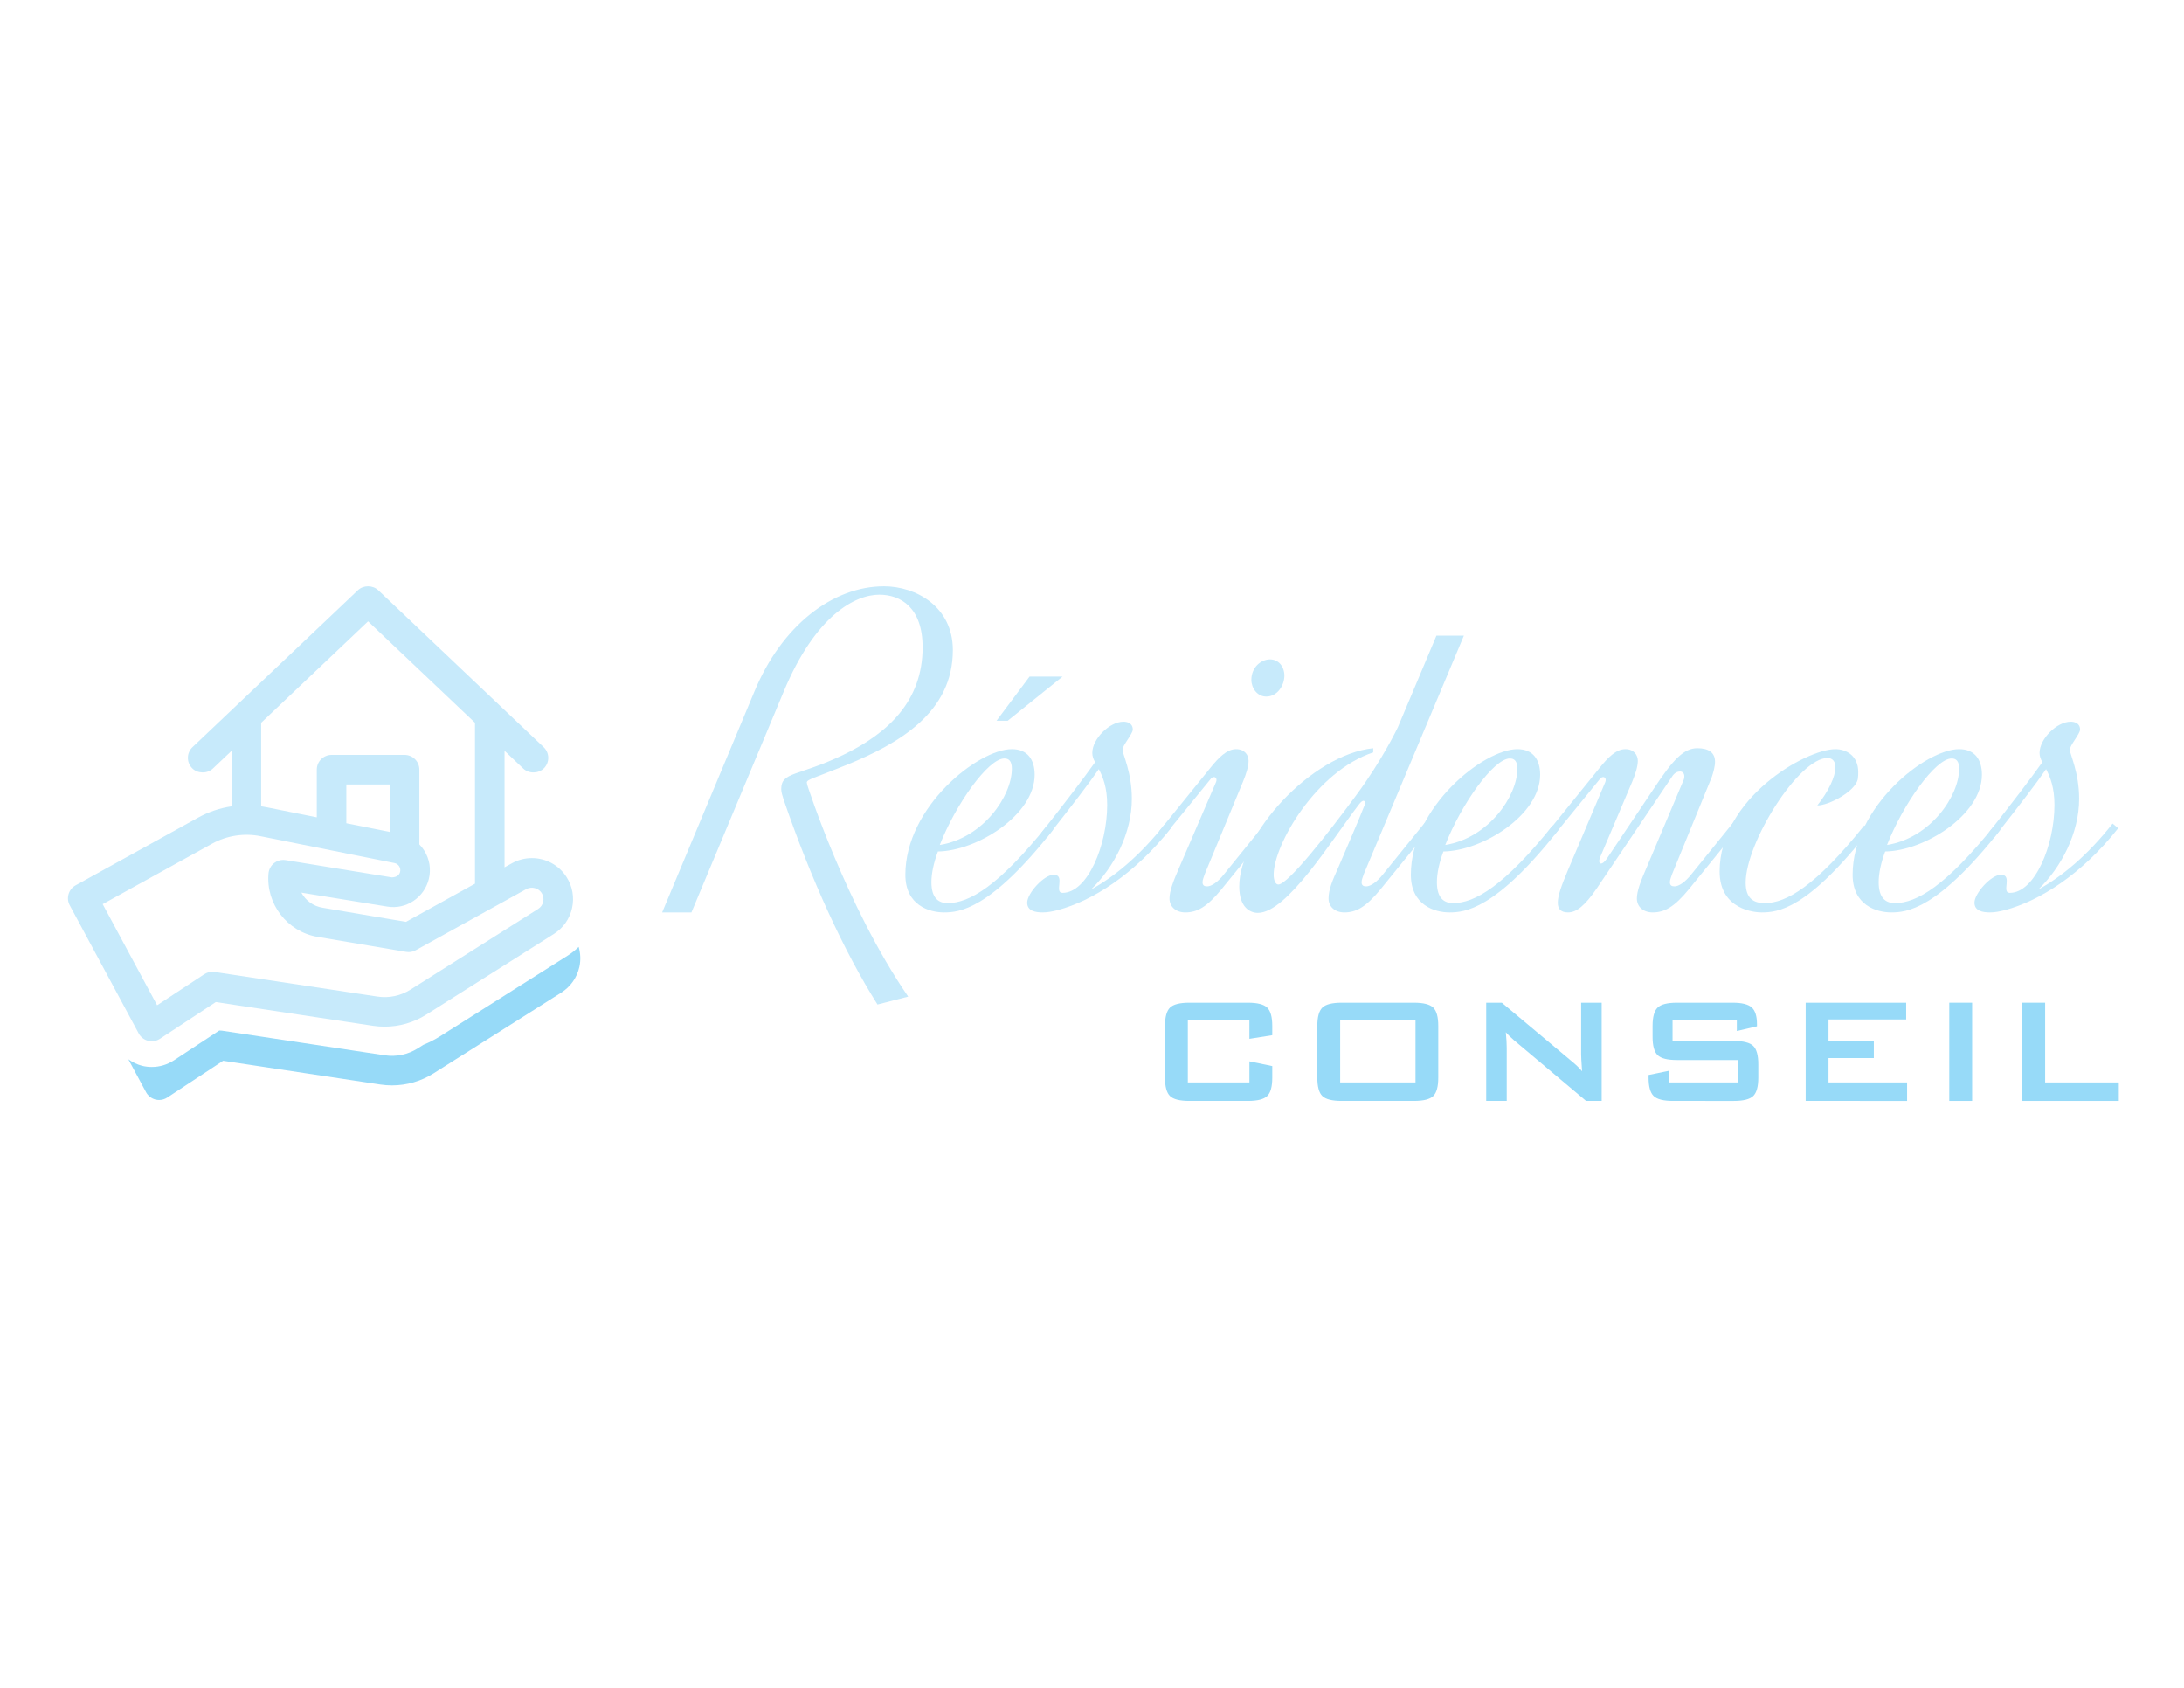<?xml version="1.0" encoding="utf-8"?>
<!-- Generator: Adobe Illustrator 16.0.0, SVG Export Plug-In . SVG Version: 6.00 Build 0)  -->
<!DOCTYPE svg PUBLIC "-//W3C//DTD SVG 1.1//EN" "http://www.w3.org/Graphics/SVG/1.1/DTD/svg11.dtd">
<svg version="1.1" id="Layer_1" xmlns="http://www.w3.org/2000/svg" xmlns:xlink="http://www.w3.org/1999/xlink" x="0px" y="0px"
	 width="792px" height="612px" viewBox="0 0 792 612" enable-background="new 0 0 792 612" xml:space="preserve">
<g>
	<path fill="#C7EAFB" d="M306.568,277.537c-11.635,4.727-13.996,5.059-13.996,6.246c0,0.16,0.168,0.5,0.168,0.838
		c0,0,14.002,43.85,36.602,76.744l-11.131,2.867c-12.146-19.234-24.119-45.371-34.07-74.379c-0.338-1.184-0.844-2.531-0.844-3.711
		c0-6.41,6.072-4.551,22.6-12.48c16.023-7.762,28.676-19.396,28.676-38.963c0-14.336-7.93-19.062-15.688-19.062
		c-8.602,0-23.109,7.254-34.744,35.252l-33.4,79.949h-10.621l33.395-79.949c9.951-24.119,28.504-38.291,47.055-38.291
		c11.641,0,24.967,7.428,24.967,23.111C345.535,258.307,326.139,269.609,306.568,277.537z"/>
	<path fill="#C7EAFB" d="M379.76,299.291l2.191,1.52c-22.936,29.18-34.238,30.027-39.635,30.027
		c-5.232,0-14.002-2.527-14.002-13.664c0-24.625,26.482-45.541,38.623-45.541c5.74,0,8.268,3.879,8.268,9.275
		c0,14.68-21.086,27.67-35.084,27.832c-1.516,4.049-2.359,7.93-2.359,11.129c0,5.91,2.695,7.594,5.898,7.594
		C351.426,327.463,362.045,321.393,379.76,299.291z M340.795,306.381c15.691-2.529,26.143-17.711,26.143-27.658
		c0-2.865-1.178-3.713-2.697-3.713C358.338,275.01,346.529,291.703,340.795,306.381z M365.422,261.346h-4.049l11.979-16.025h11.973
		L365.422,261.346z"/>
	<path fill="#C7EAFB" d="M382.115,317.174c4.381,0,0,6.574,3.201,6.574c9.107,0,16.189-17.367,16.189-31.875
		c0-6.242-1.512-10.119-3.035-12.99c-3.711,5.4-9.443,12.82-18.721,24.635l-2.025-1.691c8.771-11.133,14.846-19.062,19.402-25.469
		c-0.676-1.184-1.018-2.193-1.018-3.371c0-5.061,6.24-11.303,11.301-11.303c1.354,0,3.379,0.51,3.379,2.865
		c0,1.523-3.719,5.736-3.719,7.256c0,1.682,3.379,8.094,3.379,17.877c0,12.312-6.412,24.789-14.844,32.891
		c8.268-4.559,17.539-11.977,26.986-23.955l2.02,1.693c-13.322,16.863-28.502,26.305-40.98,29.68
		c-2.021,0.512-3.711,0.848-5.564,0.848c-2.531,0-5.572-0.508-5.572-3.543C372.494,323.922,378.568,317.174,382.115,317.174z"/>
	<path fill="#C7EAFB" d="M441.139,282.764c0-0.672-0.508-1.01-0.844-1.01c-0.672,0-1.01,0.338-1.52,1.01l-16.355,20.078l-2.029-1.52
		l18.561-22.936c2.865-3.549,5.895-6.754,9.271-6.754c3.203,0,4.551,2.191,4.551,4.225c0,2.016-0.84,4.715-2.018,7.578
		l-13.832,33.402c-0.34,1.012-0.844,2.195-0.844,3.031c0,1.188,0.676,1.523,1.686,1.523c1.52,0,3.881-1.523,6.24-4.555
		l15.012-18.559l2.193,1.695L442.994,322.4c-5.396,6.582-8.941,8.438-13.156,8.438c-3.379,0-5.73-2.031-5.73-5.059
		c0-2.703,1.344-6.246,3.711-11.645l13.15-30.527C441.139,283.271,441.139,282.934,441.139,282.764z M465.762,244.982
		c0,3.541-2.529,7.59-6.576,7.59c-3.209,0-5.396-3.029-5.396-6.07c0-4.551,3.541-7.416,6.748-7.416
		C463.74,239.086,465.762,241.779,465.762,244.982z"/>
	<path fill="#C7EAFB" d="M493.756,319.869c0,1.188,0.678,1.523,1.688,1.523c1.52,0,3.879-1.523,6.238-4.555l15.018-18.559
		l2.193,1.695L500.676,322.4c-5.396,6.582-8.945,8.438-13.158,8.438c-3.377,0-5.734-2.031-5.734-5.059
		c0-3.207,1.348-6.41,3.705-11.645c2.197-5.219,7.592-17.537,9.111-21.586c0.336-0.502,0.336-1.012,0.336-1.348
		c0-0.676-0.164-0.846-0.502-0.846s-0.848,0.338-1.518,1.182c-10.123,13.148-26.145,39.465-36.773,39.465
		c-2.699,0-6.742-1.857-6.742-9.609c0-18.725,25.977-47.73,48.574-50.098v1.52c-20.578,6.746-36.094,33.393-36.094,44.359
		c0,2.021,0.672,3.543,1.688,3.543c3.541,0,18.551-19.234,28-32.047c9.779-13.158,15.344-24.967,15.344-24.967l13.996-33.221h9.953
		L494.6,316.838C494.26,317.85,493.756,319.033,493.756,319.869z"/>
	<path fill="#C7EAFB" d="M563.072,299.291l2.191,1.52c-22.939,29.18-34.242,30.027-39.637,30.027
		c-5.234,0-13.996-2.527-13.996-13.664c0-24.625,26.475-45.541,38.621-45.541c5.736,0,8.264,3.879,8.264,9.275
		c0,14.68-21.084,27.67-35.084,27.832c-1.52,4.049-2.357,7.93-2.357,11.129c0,5.91,2.697,7.594,5.9,7.594
		C534.732,327.463,545.361,321.393,563.072,299.291z M524.107,306.381c15.688-2.529,26.145-17.711,26.145-27.658
		c0-2.865-1.182-3.713-2.701-3.713C541.65,275.01,529.838,291.703,524.107,306.381z"/>
	<path fill="#C7EAFB" d="M582.291,282.764c0-0.672-0.504-1.01-0.84-1.01c-0.68,0-1.016,0.338-1.52,1.01l-16.365,20.078l-2.025-1.52
		l18.557-22.936c2.863-3.549,5.9-6.754,9.275-6.754c3.207,0,4.555,2.191,4.555,4.225c0,2.016-0.844,4.715-2.025,7.578l-11.467,26.99
		c-0.338,0.678-0.504,1.35-0.504,1.855c0,0.508,0.336,0.842,0.674,0.842c0.502,0,1.182-0.508,2.023-1.684l17.201-25.635
		c6.91-10.457,10.801-14.51,15.686-14.51c4.217,0,6.408,1.691,6.408,4.898c0,1.848-0.676,4.041-1.174,5.561l-14.346,35.084
		c-0.338,1.012-0.844,2.195-0.844,3.031c0,1.188,0.68,1.523,1.688,1.523c1.521,0,3.879-1.523,6.246-4.555l15.012-18.559l2.191,1.695
		L612.479,322.4c-5.395,6.582-8.938,8.438-13.154,8.438c-3.377,0-5.732-2.031-5.732-5.059c0-2.703,1.344-6.246,3.707-11.645
		l13.332-31.539c0.162-0.504,0.162-0.842,0.162-1.178c0-1.012-0.674-1.686-1.518-1.686c-0.84,0-2.027,0.338-3.035,2.021
		l-27.156,40.311c-4.387,6.406-7.424,8.773-10.459,8.773c-2.529,0-3.711-1.18-3.711-3.543c0-2.527,1.354-6.238,3.545-11.471
		l13.664-32.217C582.291,283.271,582.291,282.934,582.291,282.764z"/>
	<path fill="#C7EAFB" d="M678.078,300.811c-22.768,29.18-33.561,30.027-39.299,30.027c-2.191,0-15.178-0.848-15.178-14.848
		c0-26.475,31.201-44.357,41.994-44.357c3.879,0,8.264,2.367,8.264,8.266c0,0.846,0,1.693-0.166,2.697
		c-1.012,4.391-10.457,9.451-14.676,9.451c4.049-5.061,6.578-10.455,6.578-13.836c0-2.018-1.012-3.373-2.867-3.373
		c-10.455,0-29.68,30.699-29.68,45.203c0,5.738,2.863,7.422,6.912,7.422c7.764,0,18.385-6.07,36.092-28.172L678.078,300.811z"/>
	<path fill="#C7EAFB" d="M723.279,299.291l2.189,1.52c-22.939,29.18-34.24,30.027-39.637,30.027
		c-5.232,0-13.998-2.527-13.998-13.664c0-24.625,26.479-45.541,38.625-45.541c5.73,0,8.26,3.879,8.26,9.275
		c0,14.68-21.084,27.67-35.08,27.832c-1.52,4.049-2.361,7.93-2.361,11.129c0,5.91,2.697,7.594,5.9,7.594
		C694.939,327.463,705.566,321.393,723.279,299.291z M684.311,306.381c15.684-2.529,26.148-17.711,26.148-27.658
		c0-2.865-1.182-3.713-2.699-3.713C701.85,275.01,690.047,291.703,684.311,306.381z"/>
	<path fill="#C7EAFB" d="M725.631,317.174c4.381,0,0,6.574,3.199,6.574c9.107,0,16.195-17.367,16.195-31.875
		c0-6.242-1.512-10.119-3.039-12.99c-3.707,5.4-9.445,12.82-18.719,24.635l-2.025-1.691c8.77-11.133,14.844-19.062,19.4-25.469
		c-0.674-1.184-1.02-2.193-1.02-3.371c0-5.061,6.246-11.303,11.303-11.303c1.354,0,3.381,0.51,3.381,2.865
		c0,1.523-3.715,5.736-3.715,7.256c0,1.682,3.379,8.094,3.379,17.877c0,12.312-6.418,24.789-14.844,32.891
		c8.262-4.559,17.535-11.977,26.98-23.955l2.023,1.693c-13.324,16.863-28.508,26.305-40.99,29.68
		c-2.016,0.512-3.703,0.848-5.559,0.848c-2.527,0-5.566-0.508-5.566-3.543C716.016,323.922,722.084,317.174,725.631,317.174z"/>
</g>
<path fill="#97DAF8" d="M209.852,343.33c-1.217,1.188-2.555,2.268-4.025,3.195l-46.273,29.246c-1.914,1.205-3.93,2.229-6.016,3.066
	l-2.035,1.285c-3.539,2.246-7.785,3.152-11.984,2.516l-59.021-8.918l-0.811-0.059c-0.078,0-0.148,0.025-0.227,0.033L63.09,384.457
	c-2.432,1.588-5.205,2.412-8.059,2.412c-1.164,0-2.334-0.139-3.477-0.414c-1.846-0.475-3.52-1.307-5.012-2.369l6.428,11.947
	c0.713,1.32,1.957,2.279,3.434,2.654c0.43,0.105,0.863,0.156,1.287,0.156c1.045,0,2.057-0.299,2.941-0.877l20.281-13.34
	l57.004,8.609c1.404,0.215,2.816,0.316,4.221,0.316c5.35,0,10.568-1.51,15.1-4.367l46.275-29.25
	c3.381-2.133,5.719-5.457,6.592-9.355C210.65,348.137,210.51,345.668,209.852,343.33z"/>
<g>
	<path fill="#97DAF8" d="M453.088,369.938h-22.336v22.539h22.336v-7.648l8.285,1.717v4.211c0,3.26-0.611,5.477-1.834,6.652
		c-1.225,1.18-3.553,1.77-6.99,1.77h-21.254c-3.461,0-5.797-0.59-7.008-1.77c-1.211-1.176-1.818-3.393-1.818-6.652V371.99
		c0-3.23,0.607-5.443,1.818-6.633c1.211-1.188,3.547-1.785,7.008-1.785h21.254c3.438,0,5.766,0.598,6.99,1.785
		c1.223,1.189,1.834,3.402,1.834,6.633v3.373l-8.285,1.312V369.938z"/>
	<path fill="#97DAF8" d="M477.713,371.99c0-3.23,0.607-5.443,1.818-6.633c1.211-1.188,3.547-1.785,7.006-1.785h26.207
		c3.459,0,5.799,0.598,7.01,1.785c1.209,1.189,1.816,3.402,1.816,6.633v18.766c0,3.26-0.607,5.477-1.816,6.652
		c-1.211,1.18-3.551,1.77-7.01,1.77h-26.207c-3.459,0-5.795-0.59-7.006-1.77c-1.211-1.176-1.818-3.393-1.818-6.652V371.99z
		 M485.996,392.477h27.322v-22.539h-27.322V392.477z"/>
	<path fill="#97DAF8" d="M538.955,399.178v-35.605h5.66l25.062,20.988c0.852,0.695,1.605,1.35,2.256,1.967s1.244,1.252,1.785,1.904
		c-0.135-1.994-0.225-3.414-0.27-4.242c-0.045-0.832-0.064-1.471-0.064-1.92v-18.697h7.443v35.605h-5.66l-26.139-21.996
		c-0.631-0.562-1.18-1.066-1.652-1.516s-0.91-0.91-1.312-1.383c0.109,1.102,0.195,2.141,0.252,3.115
		c0.053,0.979,0.082,1.826,0.082,2.547v19.232H538.955z"/>
	<path fill="#97DAF8" d="M629.842,369.803h-23.312v7.648h22.199c3.48,0,5.832,0.594,7.055,1.783c1.227,1.193,1.84,3.404,1.84,6.639
		v4.883c0,3.234-0.613,5.449-1.84,6.639c-1.223,1.189-3.574,1.783-7.055,1.783H606.73c-3.479,0-5.834-0.594-7.055-1.783
		c-1.227-1.189-1.836-3.404-1.836-6.639v-0.977l7.307-1.514v4.211h25.166v-8.123h-22.199c-3.459,0-5.795-0.59-7.008-1.781
		s-1.818-3.4-1.818-6.637v-3.945c0-3.23,0.605-5.443,1.818-6.633c1.213-1.188,3.549-1.785,7.008-1.785h20.213
		c3.344,0,5.65,0.572,6.918,1.717c1.271,1.146,1.904,3.18,1.904,6.096v0.742l-7.307,1.717V369.803z"/>
	<path fill="#97DAF8" d="M654.805,399.178v-35.605h36.447v6.062h-28.16v7.953h16.434v6.061h-16.434v8.828h28.496v6.701H654.805z"/>
	<path fill="#97DAF8" d="M706.883,399.178v-35.605h8.285v35.605H706.883z"/>
	<path fill="#97DAF8" d="M733.359,399.178v-35.605h8.287v28.904h26.711v6.701H733.359z"/>
</g>
<path fill="#C7EAFB" d="M205.463,318.029c-2.75-4.32-7.453-6.887-12.594-6.887c-2.508,0-4.99,0.633-7.191,1.85l-2.711,1.496V272.23
	l6.793,6.447c2.072,1.953,5.631,1.861,7.582-0.199c0.984-1.041,1.508-2.406,1.473-3.844c-0.045-1.428-0.641-2.756-1.678-3.732
	l-59.967-56.885c-2.008-1.893-5.385-1.893-7.381,0l-59.967,56.875c-1.045,0.986-1.645,2.318-1.682,3.75
	c-0.039,1.438,0.484,2.799,1.475,3.84c1.955,2.057,5.508,2.148,7.572,0.195l6.795-6.441v20.133
	c-4.297,0.639-8.385,2.021-12.188,4.121l-44.383,24.527c-2.559,1.418-3.512,4.662-2.125,7.229l25.023,46.498
	c0.713,1.32,1.957,2.279,3.432,2.654c0.43,0.105,0.863,0.156,1.289,0.156c1.043,0,2.055-0.299,2.939-0.877l20.283-13.34
	l57.004,8.609c1.402,0.215,2.816,0.316,4.221,0.316c5.348,0,10.566-1.51,15.098-4.367l46.277-29.25
	c3.379-2.133,5.719-5.457,6.59-9.355C208.316,325.387,207.611,321.385,205.463,318.029z M136.855,361.35l-59.02-8.918l-0.811-0.059
	c-1.047,0-2.061,0.299-2.945,0.875l-17.107,11.254l-19.734-36.666l39.748-21.969c5.24-2.891,11.531-3.863,17.393-2.688l48.666,9.756
	c0.713,0.143,1.328,0.566,1.715,1.176c0.391,0.617,0.508,1.34,0.33,2.045c-0.287,1.164-1.264,1.92-2.986,1.982l-38.541-6.266
	l-0.846-0.072c-1.184,0-2.354,0.4-3.277,1.121c-1.176,0.902-1.924,2.27-2.068,3.756c-0.998,11.053,6.787,21.158,17.729,23.014
	l32.178,5.451l0.889,0.074c0.904,0,1.799-0.234,2.598-0.67l40.098-22.174c1.895-1.033,4.42-0.383,5.562,1.408
	c0.605,0.951,0.801,2.08,0.557,3.17c-0.242,1.098-0.9,2.029-1.852,2.633l-46.287,29.25
	C145.303,361.08,141.057,361.986,136.855,361.35z M141.355,284.436v17.227l-15.76-3.16v-14.066H141.355z M172.248,320.42
	l-25.033,13.842l-30.328-5.143c-3.301-0.559-6.066-2.613-7.6-5.455l31.1,5.051c6.971,1.184,13.463-3.314,15.115-9.973
	c0.883-3.574,0.285-7.252-1.682-10.371c-0.506-0.789-1.084-1.533-1.742-2.197v-27.096c0-2.961-2.408-5.361-5.363-5.361H120.24
	c-2.957,0-5.359,2.4-5.359,5.361v17.279l-18.395-3.689c-0.59-0.117-1.182-0.217-1.777-0.305v-30.297l38.768-36.771l38.771,36.771
	V320.42z"/>
</svg>
